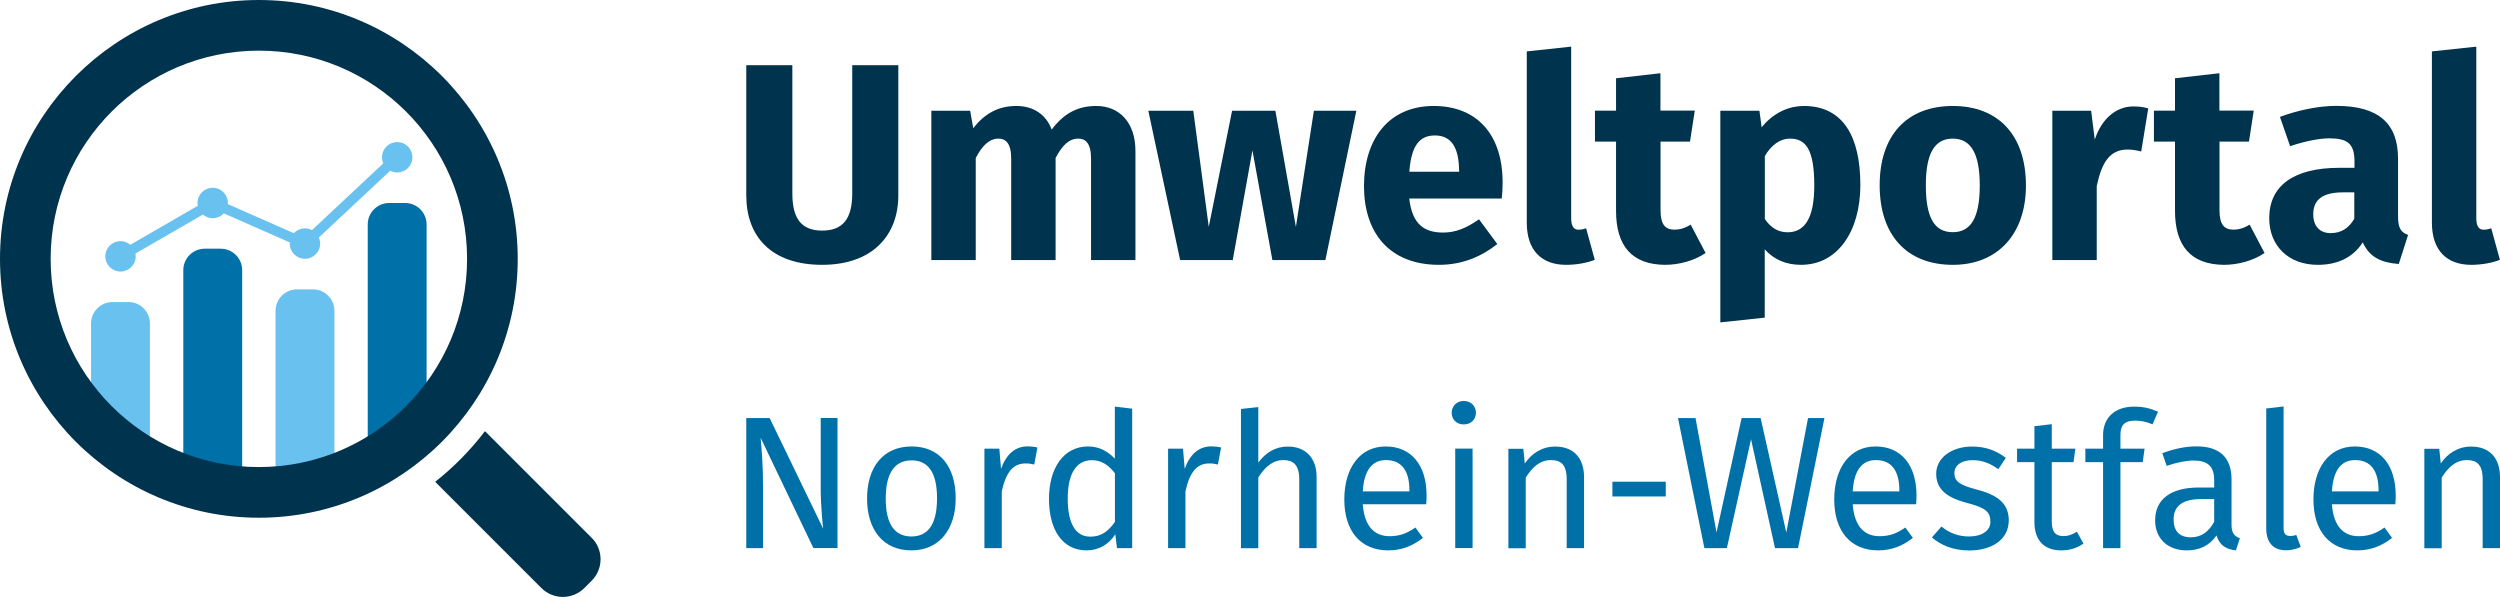 <?xml version="1.0" encoding="UTF-8"?><svg id="Ebene_1" xmlns="http://www.w3.org/2000/svg" viewBox="0 0 268 64"><path d="m63.42,57.65l-11.43-11.43c-1.55,2.03-3.34,3.85-5.34,5.43l11.38,11.38c1.28,1.28,3.34,1.28,4.62,0l.77-.77c1.28-1.28,1.28-3.34,0-4.62Z" style="fill:#00334d; stroke-width:0px;"/><path d="m21.95,26.66h1.71c1.27,0,2.3,1.03,2.3,2.3v24.92h-6.31v-24.92c0-1.27,1.03-2.3,2.3-2.3Z" style="fill:#0070a8; stroke-width:0px;"/><path d="m41.72,21.76h1.71c1.27,0,2.3,1.03,2.3,2.3v23.83h-6.31v-23.83c0-1.27,1.03-2.3,2.3-2.3Z" style="fill:#0070a8; stroke-width:0px;"/><path d="m12.06,32.38h1.71c1.27,0,2.3,1.03,2.3,2.3v13.49h-6.31v-13.49c0-1.27,1.03-2.3,2.3-2.3Z" style="fill:#68c1ee; stroke-width:0px;"/><path d="m31.84,31.02h1.71c1.27,0,2.3,1.03,2.3,2.3v20.56h-6.31v-20.56c0-1.27,1.03-2.3,2.3-2.3Z" style="fill:#68c1ee; stroke-width:0px;"/><path d="m42.58,15.23c-.9,0-1.63.73-1.63,1.63,0,.23.05.45.14.65l-7.65,7.16c-.22-.12-.48-.19-.75-.19-.47,0-.89.2-1.19.52l-7.08-3.12s.01-.08.01-.12c0-.9-.73-1.63-1.63-1.63s-1.63.73-1.63,1.63c0,.1.01.2.03.3l-7.23,4.18c-.29-.24-.65-.39-1.05-.39-.9,0-1.63.73-1.63,1.63s.73,1.63,1.63,1.63,1.63-.73,1.63-1.63c0-.1-.01-.2-.03-.3l7.23-4.18c.29.24.65.39,1.05.39.47,0,.89-.2,1.19-.52l7.08,3.12s-.01.08-.01.12c0,.9.73,1.63,1.63,1.63s1.63-.73,1.63-1.63c0-.23-.05-.45-.14-.65l7.65-7.16c.22.12.48.19.75.19.9,0,1.63-.73,1.63-1.63s-.73-1.63-1.63-1.63Z" style="fill:#68c1ee; stroke-width:0px;"/><path d="m27.75,5.43c12.33,0,22.32,9.99,22.32,22.32s-9.99,22.32-22.32,22.32S5.43,40.08,5.43,27.75,15.42,5.43,27.75,5.43m0-5.43C12.45,0,0,12.45,0,27.75s12.45,27.75,27.75,27.75,27.75-12.45,27.75-27.75S43.05,0,27.75,0h0Z" style="fill:#00334d; stroke-width:0px;"/><path d="m88.14,28.39c-5.46,0-8.14-3.04-8.14-7.44V6.99h4.94v13.75c0,2.68.96,3.98,3.2,3.98s3.22-1.3,3.22-3.98V6.99h4.94v13.96c0,4.22-2.71,7.44-8.17,7.44Z" style="fill:#00334d; stroke-width:0px;"/><path d="m121.72,16.18v11.7h-4.76v-10.88c0-1.69-.63-2.14-1.36-2.14-1.02,0-1.75.75-2.44,2.08v10.94h-4.76v-10.88c0-1.69-.63-2.14-1.36-2.14-.99,0-1.75.75-2.44,2.08v10.94h-4.76V11.87h4.16l.33,1.87c1.24-1.57,2.68-2.38,4.64-2.38,1.78,0,3.17.9,3.77,2.53,1.27-1.69,2.74-2.53,4.79-2.53,2.47,0,4.19,1.78,4.19,4.82Z" style="fill:#00334d; stroke-width:0px;"/><path d="m136.4,27.88l-2.14-11.76-2.11,11.76h-5.64l-3.41-16.01h4.82l1.66,12.45,2.5-12.45h4.64l2.2,12.45,1.93-12.45h4.55l-3.32,16.01h-5.7Z" style="fill:#00334d; stroke-width:0px;"/><path d="m160.99,21.28h-9.92c.33,2.86,1.69,3.65,3.65,3.65,1.3,0,2.44-.45,3.83-1.42l1.96,2.65c-1.6,1.27-3.65,2.23-6.24,2.23-5.34,0-8.05-3.44-8.05-8.44s2.62-8.59,7.48-8.59c4.58,0,7.38,3.01,7.38,8.2,0,.51-.03,1.24-.09,1.72Zm-4.58-3.08c-.03-2.17-.69-3.68-2.59-3.68-1.6,0-2.53,1.02-2.74,3.89h5.34v-.21Z" style="fill:#00334d; stroke-width:0px;"/><path d="m169.25,24.62c.24,0,.57-.06.78-.15l.93,3.38c-.81.33-1.96.54-3.07.54-2.65,0-4.22-1.57-4.22-4.52V5.51l4.76-.51v18.39c0,.9.3,1.24.81,1.24Z" style="fill:#00334d; stroke-width:0px;"/><path d="m178.48,28.39c-3.53-.03-5.24-2.02-5.24-5.79v-7.42h-2.26v-3.32h2.26v-3.47l4.76-.54v4.01h3.68l-.51,3.32h-3.16v7.36c0,1.54.51,2.08,1.51,2.08.54,0,1.09-.15,1.72-.54l1.6,3.04c-1.21.84-2.89,1.27-4.34,1.27Z" style="fill:#00334d; stroke-width:0px;"/><path d="m199.43,19.83c0,4.94-2.41,8.56-6.36,8.56-1.57,0-2.89-.54-3.89-1.66v7.32l-4.76.51V11.87h4.19l.24,1.78c1.33-1.66,3.04-2.29,4.52-2.29,4.22,0,6.06,3.29,6.06,8.47Zm-4.94.06c0-3.98-.96-5.03-2.62-5.03-1.05,0-1.99.69-2.68,1.87v6.75c.66.96,1.45,1.42,2.44,1.42,1.78,0,2.86-1.42,2.86-5Z" style="fill:#00334d; stroke-width:0px;"/><path d="m217.18,19.89c0,5.12-2.95,8.5-7.84,8.5s-7.84-3.14-7.84-8.53,2.95-8.5,7.84-8.5,7.84,3.14,7.84,8.53Zm-10.73-.03c0,3.56.96,5.03,2.89,5.03s2.89-1.54,2.89-5-.96-5.03-2.89-5.03-2.89,1.54-2.89,5Z" style="fill:#00334d; stroke-width:0px;"/><path d="m230.29,11.63l-.75,4.61c-.51-.12-.9-.21-1.45-.21-1.99,0-2.8,1.48-3.32,3.92v7.93h-4.76V11.87h4.16l.39,3.1c.72-2.23,2.29-3.56,4.13-3.56.6,0,1.08.06,1.6.21Z" style="fill:#00334d; stroke-width:0px;"/><path d="m238.4,28.39c-3.53-.03-5.24-2.02-5.24-5.79v-7.42h-2.26v-3.32h2.26v-3.47l4.76-.54v4.01h3.68l-.51,3.32h-3.16v7.36c0,1.54.51,2.08,1.51,2.08.54,0,1.09-.15,1.72-.54l1.6,3.04c-1.21.84-2.89,1.27-4.34,1.27Z" style="fill:#00334d; stroke-width:0px;"/><path d="m258.14,25.2l-.99,3.1c-1.9-.15-3.14-.72-3.86-2.32-1.15,1.78-2.92,2.41-4.82,2.41-3.19,0-5.21-2.08-5.21-5,0-3.5,2.65-5.4,7.51-5.4h1.63v-.69c0-1.9-.75-2.47-2.71-2.47-1.03,0-2.59.3-4.19.84l-1.09-3.14c2.02-.75,4.22-1.18,6.03-1.18,4.64,0,6.63,1.96,6.63,5.67v6.21c0,1.24.33,1.69,1.09,1.96Zm-5.76-1.75v-2.83h-1.18c-2.17,0-3.22.75-3.22,2.35,0,1.27.69,2.02,1.87,2.02s1.96-.57,2.53-1.54Z" style="fill:#00334d; stroke-width:0px;"/><path d="m266.28,24.62c.24,0,.57-.06.78-.15l.93,3.38c-.81.33-1.96.54-3.07.54-2.65,0-4.22-1.57-4.22-4.52V5.51l4.76-.51v18.39c0,.9.3,1.24.81,1.24Z" style="fill:#00334d; stroke-width:0px;"/><path d="m87.2,58.76l-5.66-11.83c.1,1.15.26,2.85.26,5.44v6.39h-1.8v-13.94h2.51l5.73,11.85c-.04-.32-.26-2.55-.26-4.25v-7.61h1.8v13.94h-2.57Z" style="fill:#0070a8; stroke-width:0px;"/><path d="m102.45,53.42c0,3.3-1.74,5.58-4.75,5.58s-4.75-2.18-4.75-5.56,1.74-5.58,4.77-5.58,4.73,2.18,4.73,5.56Zm-7.5.02c0,2.77.97,4.07,2.75,4.07s2.75-1.29,2.75-4.09-.97-4.07-2.73-4.07-2.77,1.29-2.77,4.09Z" style="fill:#0070a8; stroke-width:0px;"/><path d="m111.21,47.98l-.34,1.82c-.32-.08-.55-.12-.93-.12-1.34,0-2.1.95-2.55,2.99v6.09h-1.86v-10.66h1.6l.18,2.16c.57-1.6,1.56-2.41,2.85-2.41.34,0,.73.04,1.05.12Z" style="fill:#0070a8; stroke-width:0px;"/><path d="m121.38,58.76h-1.64l-.18-1.48c-.69,1.07-1.76,1.72-3.08,1.72-2.59,0-4.03-2.21-4.03-5.52s1.58-5.62,4.19-5.62c1.25,0,2.16.57,2.87,1.31v-5.58l1.86.22v14.95Zm-1.86-2.81v-5.22c-.67-.85-1.42-1.4-2.47-1.4-1.6,0-2.59,1.34-2.59,4.11s.89,4.09,2.43,4.09c1.19,0,1.92-.59,2.63-1.58Z" style="fill:#0070a8; stroke-width:0px;"/><path d="m130.9,47.98l-.34,1.82c-.32-.08-.55-.12-.93-.12-1.34,0-2.1.95-2.55,2.99v6.09h-1.86v-10.66h1.6l.18,2.16c.57-1.6,1.56-2.41,2.85-2.41.34,0,.73.04,1.05.12Z" style="fill:#0070a8; stroke-width:0px;"/><path d="m141.14,51.11v7.65h-1.86v-7.38c0-1.6-.69-2.06-1.7-2.06-1.15,0-1.98.75-2.69,1.86v7.59h-1.86v-14.93l1.86-.2v5.95c.77-1.05,1.82-1.72,3.16-1.72,1.94,0,3.09,1.25,3.09,3.26Z" style="fill:#0070a8; stroke-width:0px;"/><path d="m152.89,54.06h-6.8c.18,2.47,1.34,3.42,2.87,3.42,1.05,0,1.84-.28,2.77-.93l.81,1.11c-1.05.83-2.25,1.34-3.72,1.34-2.97,0-4.71-2.08-4.71-5.46s1.68-5.68,4.43-5.68,4.39,2,4.39,5.26c0,.36-.02.71-.04.95Zm-1.8-1.5c0-2.08-.83-3.24-2.51-3.24-1.42,0-2.35.99-2.49,3.36h5v-.12Z" style="fill:#0070a8; stroke-width:0px;"/><path d="m158.22,44.25c0,.71-.53,1.25-1.31,1.25s-1.29-.55-1.29-1.25.53-1.27,1.29-1.27,1.31.55,1.31,1.27Zm-2.22,14.5v-10.66h1.86v10.66h-1.86Z" style="fill:#0070a8; stroke-width:0px;"/><path d="m169.81,51.11v7.65h-1.86v-7.38c0-1.6-.65-2.06-1.68-2.06-1.19,0-2,.75-2.71,1.88v7.57h-1.86v-10.66h1.6l.16,1.58c.73-1.09,1.86-1.82,3.26-1.82,1.96,0,3.09,1.23,3.09,3.26Z" style="fill:#0070a8; stroke-width:0px;"/><path d="m178.57,51.64v1.58h-5.72v-1.58h5.72Z" style="fill:#0070a8; stroke-width:0px;"/><path d="m190.28,58.76l-2.57-11.67-2.59,11.67h-2.41l-2.83-13.94h1.88l2.25,12.26,2.69-12.26h2.04l2.75,12.26,2.33-12.26h1.76l-2.83,13.94h-2.47Z" style="fill:#0070a8; stroke-width:0px;"/><path d="m205.41,54.06h-6.8c.18,2.47,1.34,3.42,2.87,3.42,1.05,0,1.84-.28,2.77-.93l.81,1.11c-1.05.83-2.25,1.34-3.72,1.34-2.97,0-4.71-2.08-4.71-5.46s1.68-5.68,4.43-5.68,4.39,2,4.39,5.26c0,.36-.02.71-.04.95Zm-1.8-1.5c0-2.08-.83-3.24-2.51-3.24-1.42,0-2.35.99-2.49,3.36h5v-.12Z" style="fill:#0070a8; stroke-width:0px;"/><path d="m215.03,49.07l-.81,1.23c-.93-.67-1.76-.97-2.75-.97-1.21,0-1.96.55-1.96,1.4s.57,1.27,2.29,1.72c2.25.57,3.54,1.46,3.54,3.32,0,2.23-2.04,3.24-4.21,3.24-1.8,0-3.1-.59-4.03-1.4l1.03-1.17c.81.69,1.8,1.07,2.95,1.07,1.4,0,2.29-.63,2.29-1.56,0-1.11-.53-1.52-2.59-2.06-2.31-.61-3.22-1.6-3.22-3.11,0-1.68,1.64-2.91,3.84-2.91,1.5,0,2.61.45,3.62,1.21Z" style="fill:#0070a8; stroke-width:0px;"/><path d="m220.96,59c-1.8,0-2.87-1.05-2.87-3.03v-6.43h-1.86v-1.44h1.86v-2.41l1.86-.22v2.63h2.53l-.2,1.44h-2.33v6.35c0,1.07.34,1.58,1.27,1.58.47,0,.89-.14,1.42-.47l.71,1.27c-.71.49-1.48.73-2.39.73Z" style="fill:#0070a8; stroke-width:0px;"/><path d="m227.31,46.62v1.48h2.59l-.2,1.44h-2.39v9.22h-1.86v-9.22h-1.9v-1.44h1.9v-1.46c0-1.78,1.17-3.05,3.34-3.05,1.01,0,1.7.18,2.55.55l-.59,1.35c-.69-.3-1.31-.4-1.86-.4-1.17,0-1.58.51-1.58,1.54Z" style="fill:#0070a8; stroke-width:0px;"/><path d="m240.11,57.71l-.42,1.29c-1.07-.12-1.76-.55-2.08-1.6-.75,1.11-1.88,1.6-3.18,1.6-2.12,0-3.4-1.32-3.4-3.22,0-2.29,1.72-3.52,4.69-3.52h1.64v-.79c0-1.54-.75-2.1-2.22-2.1-.79,0-1.78.2-2.87.57l-.47-1.36c1.32-.48,2.49-.73,3.68-.73,2.57,0,3.74,1.31,3.74,3.54v4.87c0,.93.34,1.23.89,1.44Zm-2.75-1.76v-2.45h-1.4c-1.96,0-2.95.73-2.95,2.18,0,1.25.63,1.92,1.84,1.92,1.09,0,1.9-.55,2.51-1.66Z" style="fill:#0070a8; stroke-width:0px;"/><path d="m245.47,57.46c.26,0,.49-.04.69-.12l.48,1.29c-.51.24-1.03.36-1.58.36-1.35,0-2.12-.81-2.12-2.35v-12.85l1.86-.22v13.03c0,.57.18.85.67.85Z" style="fill:#0070a8; stroke-width:0px;"/><path d="m256.78,54.06h-6.8c.18,2.47,1.34,3.42,2.87,3.42,1.05,0,1.84-.28,2.77-.93l.81,1.11c-1.05.83-2.25,1.34-3.72,1.34-2.97,0-4.71-2.08-4.71-5.46s1.68-5.68,4.43-5.68,4.39,2,4.39,5.26c0,.36-.02.71-.04.95Zm-1.8-1.5c0-2.08-.83-3.24-2.51-3.24-1.42,0-2.35.99-2.49,3.36h5v-.12Z" style="fill:#0070a8; stroke-width:0px;"/><path d="m268,51.11v7.65h-1.86v-7.38c0-1.6-.65-2.06-1.68-2.06-1.19,0-2,.75-2.71,1.88v7.57h-1.86v-10.66h1.6l.16,1.58c.73-1.09,1.86-1.82,3.26-1.82,1.96,0,3.09,1.23,3.09,3.26Z" style="fill:#0070a8; stroke-width:0px;"/></svg>